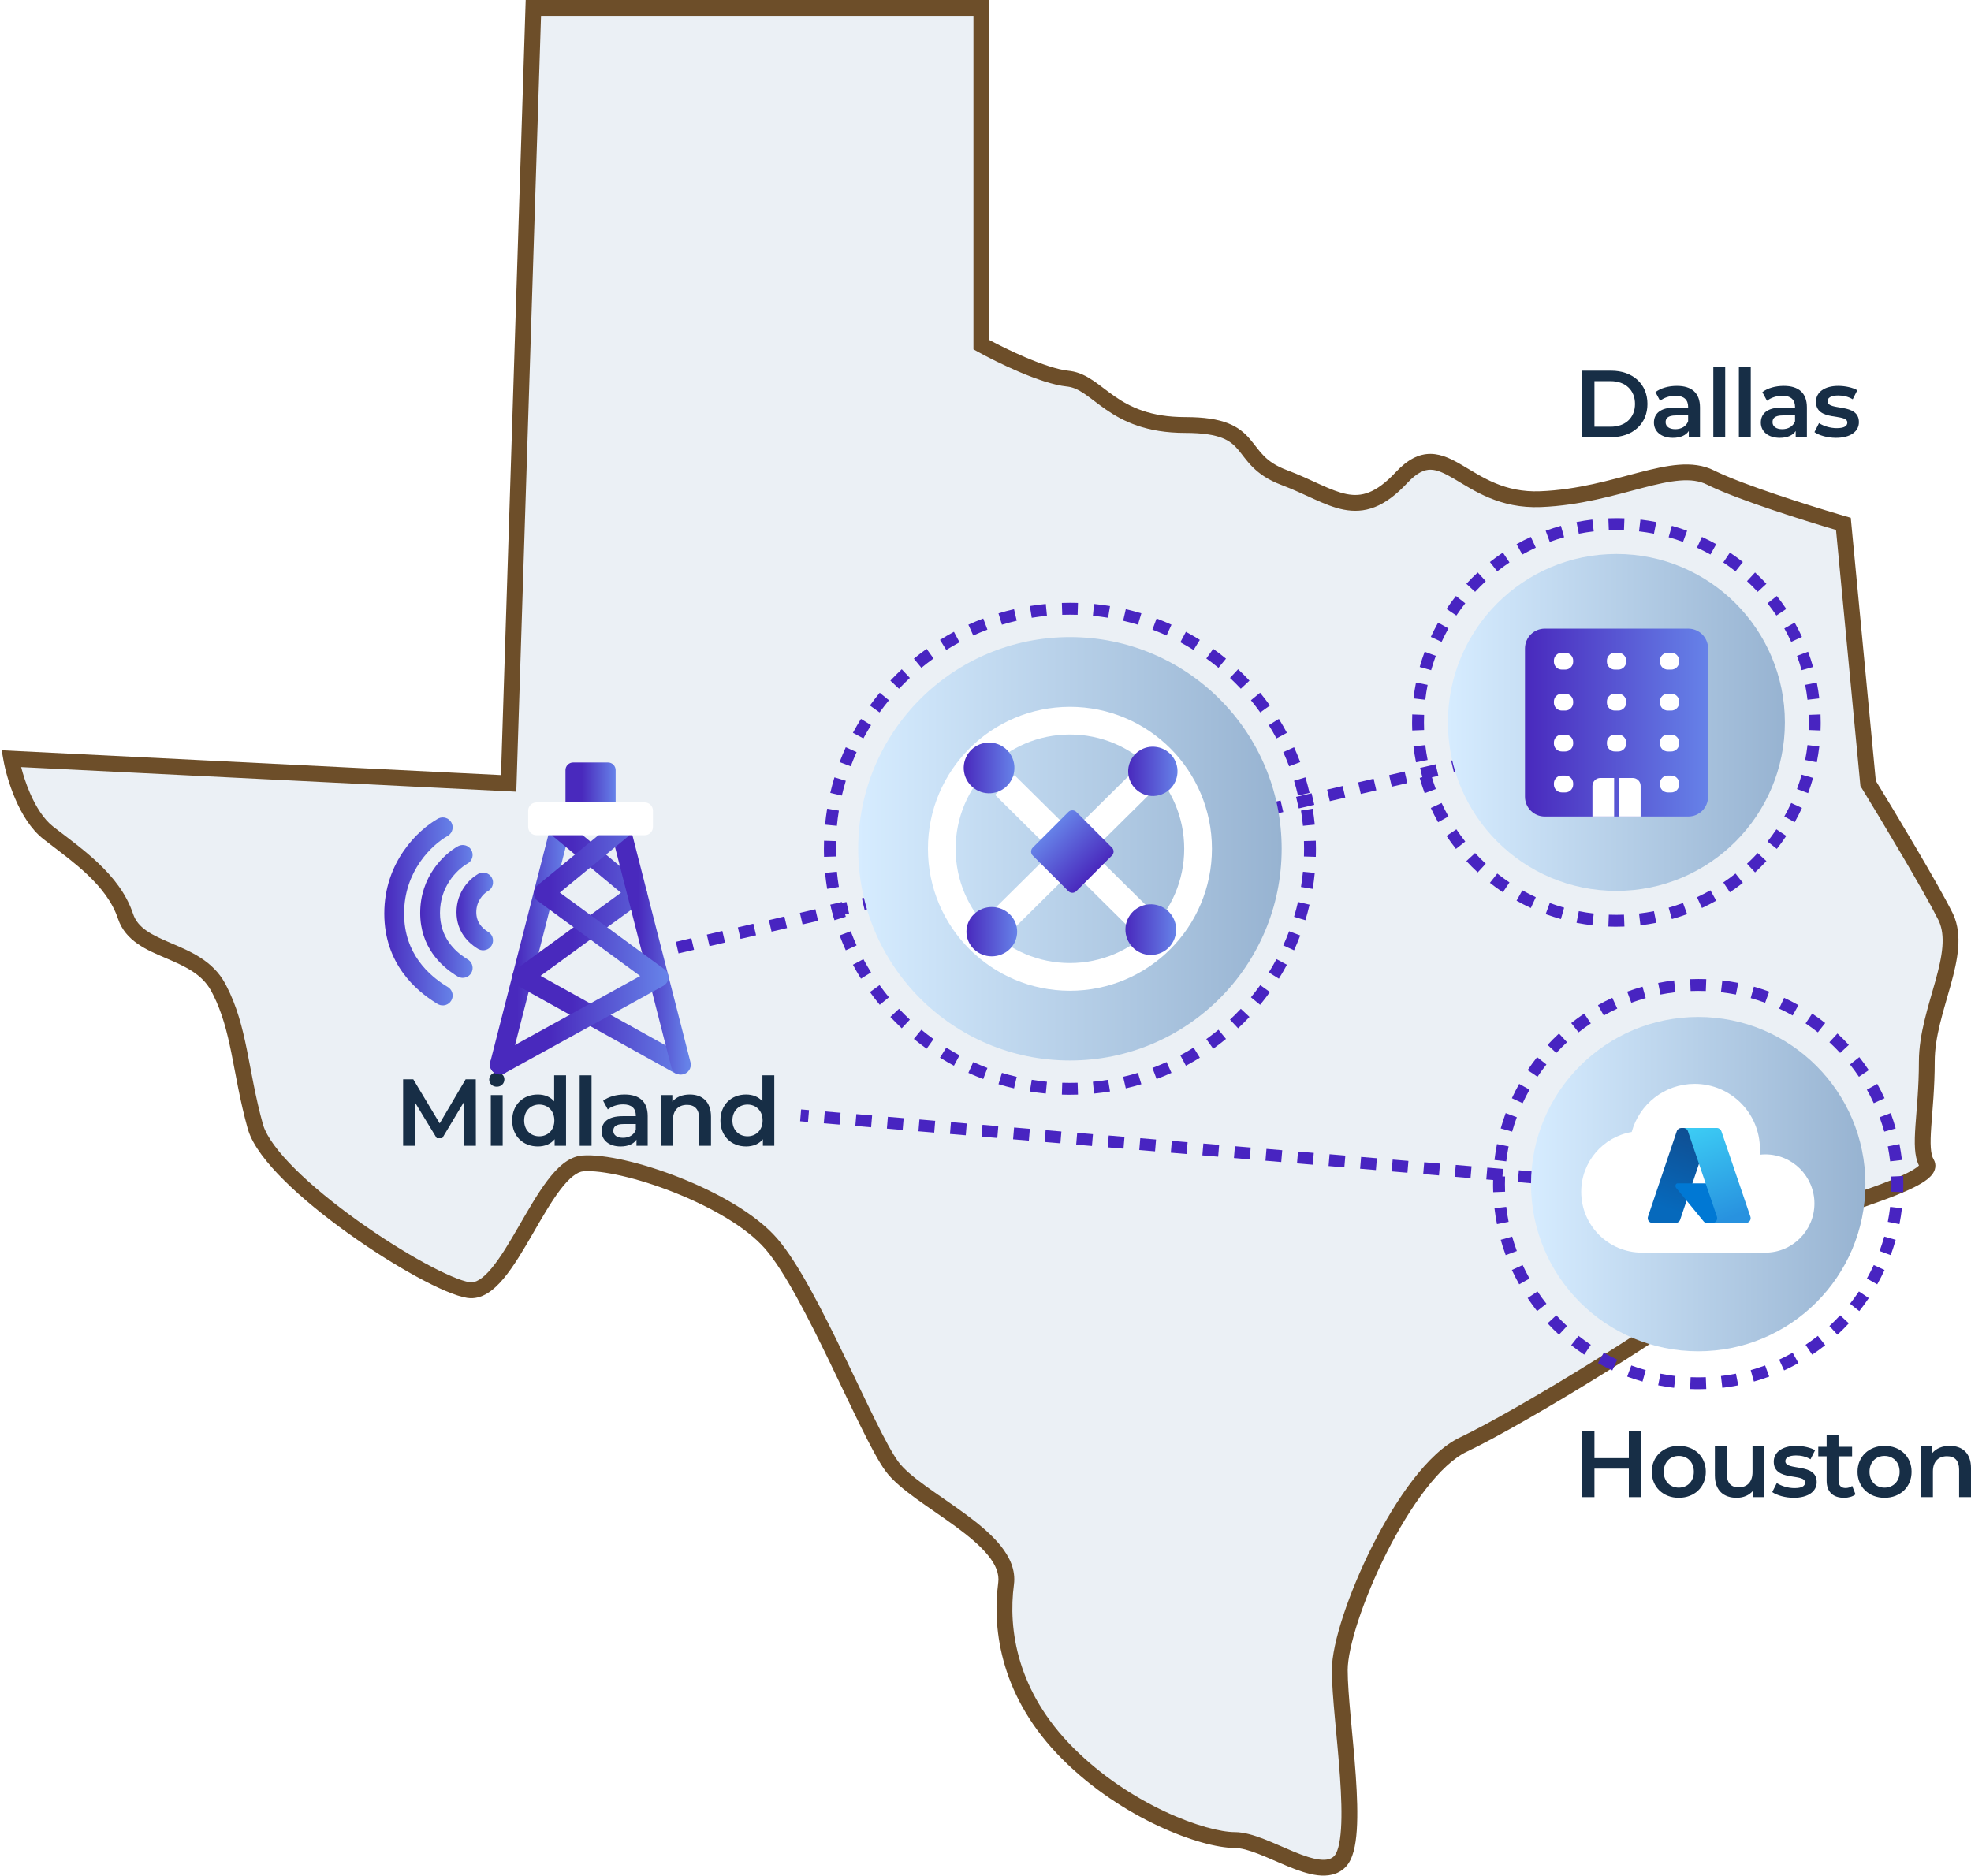 <svg width="498" height="474" viewBox="0 0 498 474" fill="none" xmlns="http://www.w3.org/2000/svg">
<path d="M128.517 197.977L134.762 2H247.957V87.105C252.641 89.708 263.57 95.069 269.815 95.694C277.622 96.475 280.744 107.406 299.48 107.406C318.216 107.406 311.97 115.994 324.461 120.679C336.951 125.364 343.197 132.391 354.126 120.679C365.055 108.967 369.739 126.925 389.255 126.145C408.771 125.364 422.823 115.994 432.191 120.679C439.685 124.427 457.692 130.048 465.759 132.391L472.004 197.977C476.948 206.045 487.773 224.055 491.521 231.55C496.204 240.92 486.837 254.974 486.837 268.247C486.837 281.52 484.495 290.109 486.837 294.013C489.179 297.917 466.54 304.163 453.269 308.848C439.997 313.532 439.217 318.998 432.191 326.025C425.165 333.052 384.571 358.037 369.739 365.064C354.906 372.091 338.513 409.569 338.513 422.061C338.513 434.554 343.977 465.004 338.513 470.47C333.048 475.935 319.777 465.004 311.97 465.004C304.164 465.004 284.648 457.977 269.815 443.142C254.983 428.308 252.641 411.911 254.202 400.199C255.763 388.488 231.563 379.118 225.318 370.53C219.073 361.941 205.021 326.025 194.873 314.313C184.724 302.602 157.401 293.232 147.253 294.013C137.104 294.794 128.517 327.587 118.369 326.025C108.22 324.463 68.407 298.698 64.504 284.643C60.6 270.589 60.6 259.658 55.136 249.508C49.671 239.358 34.839 240.92 31.716 231.55C28.594 222.181 19.226 215.935 12.2 210.469C6.579 206.097 3.613 196.155 2.832 191.73L128.517 197.977Z" fill="#EBF0F5"/>
<path d="M484.836 268.247C484.836 261.259 487.303 254.055 489.007 247.901C489.88 244.748 490.566 241.854 490.77 239.216C490.959 236.758 490.72 234.637 489.902 232.807L489.73 232.444C486.03 225.043 475.257 207.114 470.298 199.022L470.056 198.627L470.013 198.166L463.895 133.929C455.628 131.49 439.685 126.461 432.046 122.833L431.296 122.468C429.39 121.515 427.155 121.226 424.431 121.441C421.685 121.657 418.592 122.371 415.031 123.298C407.996 125.129 399.359 127.742 389.334 128.143C378.887 128.561 372.323 123.9 367.455 121.036C364.94 119.557 363.144 118.72 361.459 118.702C359.941 118.686 358.099 119.352 355.587 122.044C352.733 125.103 350.056 127.078 347.37 128.139C344.643 129.216 342.051 129.29 339.494 128.79C336.999 128.302 334.518 127.26 332.005 126.125C329.438 124.966 326.8 123.693 323.758 122.552C316.901 119.98 314.936 116.088 312.793 113.587C311.771 112.395 310.66 111.411 308.801 110.684C306.878 109.931 304.032 109.405 299.479 109.405C289.637 109.405 283.783 106.507 279.412 103.488C278.345 102.751 277.37 102.01 276.481 101.335C275.579 100.649 274.777 100.042 273.99 99.512C272.527 98.525 271.262 97.912 269.891 97.718L269.615 97.684C266.165 97.339 261.629 95.731 257.517 93.982C253.346 92.207 249.379 90.184 246.984 88.854L245.956 88.282V4H136.699L130.45 200.075L5.347 193.858C5.83 195.747 6.553 198.041 7.537 200.329C9.03 203.8 11.012 207.012 13.427 208.891L14.747 209.907C17.904 212.321 21.554 215.027 24.795 218.093C28.523 221.62 31.904 225.793 33.612 230.918C34.841 234.604 38.348 236.261 43.335 238.399C47.997 240.397 53.78 242.773 56.895 248.56L57.161 249.062C59.859 254.245 61.22 259.586 62.364 265.213C63.557 271.077 64.503 277.172 66.43 284.109L66.513 284.39C67.436 287.326 70.272 291.146 74.549 295.401C78.889 299.717 84.459 304.236 90.259 308.394C96.054 312.548 102.036 316.31 107.179 319.122C112.416 321.986 116.524 323.718 118.672 324.048C120.047 324.26 121.833 323.349 124.199 320.511C126.46 317.8 128.717 313.98 131.078 309.897C133.393 305.893 135.806 301.639 138.289 298.357C139.536 296.709 140.861 295.223 142.273 294.108C143.684 292.993 145.298 292.157 147.099 292.019C149.936 291.8 153.778 292.292 157.994 293.259C162.25 294.235 167.03 295.732 171.798 297.619C181.253 301.363 190.988 306.777 196.383 313.003C199.064 316.097 201.929 320.692 204.783 325.863C207.653 331.061 210.575 336.958 213.359 342.723C216.155 348.512 218.795 354.133 221.145 358.883C223.512 363.667 225.49 367.367 226.935 369.354C228.29 371.218 230.734 373.252 233.86 375.524C235.399 376.642 237.049 377.78 238.751 378.959C240.445 380.132 242.187 381.343 243.871 382.582C247.218 385.043 250.465 387.705 252.781 390.574C255.099 393.446 256.676 396.768 256.184 400.464C254.691 411.657 256.903 427.401 271.229 441.729C278.454 448.955 286.839 454.295 294.375 457.825C301.973 461.385 308.493 463.004 311.97 463.004C314.317 463.004 316.906 463.811 319.363 464.762C321.777 465.696 324.551 466.978 326.881 467.938C329.353 468.956 331.552 469.714 333.396 469.936C335.207 470.153 336.335 469.818 337.098 469.056C337.421 468.732 337.815 468.05 338.15 466.811C338.476 465.606 338.698 464.062 338.821 462.223C339.068 458.545 338.905 453.947 338.565 449.039C338.226 444.139 337.717 439.029 337.288 434.308C336.863 429.626 336.512 425.29 336.512 422.062C336.512 418.609 337.621 413.677 339.405 408.249C341.207 402.768 343.759 396.6 346.776 390.613C349.792 384.63 353.297 378.78 357.018 373.956C360.706 369.174 364.746 365.216 368.882 363.257C376.188 359.796 389.962 351.845 402.836 343.846C409.26 339.854 415.43 335.87 420.424 332.451C425.473 328.995 429.171 326.215 430.775 324.61C437.306 318.079 438.762 311.847 452.602 306.962C459.417 304.556 468.15 301.911 475.204 299.265C478.705 297.952 481.581 296.712 483.411 295.607C484.148 295.162 484.601 294.803 484.853 294.551C484.227 293.293 483.958 291.846 483.853 290.347C483.732 288.638 483.815 286.666 483.962 284.508C484.26 280.129 484.836 274.793 484.836 268.247ZM488.836 268.247C488.836 274.974 488.24 280.569 487.953 284.779C487.807 286.916 487.743 288.653 487.843 290.067C487.943 291.492 488.199 292.398 488.551 292.984C488.93 293.617 489.081 294.34 488.967 295.077C488.86 295.769 488.541 296.343 488.202 296.789C487.547 297.65 486.539 298.391 485.479 299.031C483.308 300.342 480.133 301.688 476.608 303.01C469.611 305.634 460.389 308.455 453.934 310.734C441.231 315.217 441.125 319.917 433.604 327.439C431.696 329.348 427.686 332.327 422.684 335.751C417.627 339.213 411.404 343.232 404.947 347.243C392.06 355.251 378.12 363.305 370.594 366.871C367.313 368.426 363.741 371.788 360.185 376.4C356.66 380.969 353.285 386.587 350.349 392.413C347.414 398.236 344.94 404.22 343.205 409.498C341.452 414.83 340.512 419.268 340.512 422.062C340.512 425.079 340.843 429.234 341.271 433.945C341.696 438.618 342.212 443.806 342.556 448.763C342.899 453.712 343.078 458.531 342.812 462.49C342.68 464.469 342.432 466.3 342.011 467.856C341.599 469.376 340.968 470.841 339.926 471.884C337.956 473.854 335.376 474.202 332.919 473.907C330.494 473.616 327.862 472.667 325.357 471.636C322.711 470.546 320.361 469.437 317.92 468.492C315.523 467.565 313.525 467.004 311.97 467.004C307.64 467.004 300.497 465.11 292.678 461.447C284.796 457.755 276.007 452.165 268.4 444.557C253.061 429.215 250.588 412.165 252.219 399.935C252.507 397.775 251.645 395.534 249.669 393.086C247.691 390.636 244.791 388.223 241.502 385.805C239.869 384.604 238.17 383.423 236.474 382.248C234.785 381.079 233.093 379.911 231.509 378.76C228.39 376.493 225.466 374.136 223.699 371.706C222.021 369.399 219.901 365.388 217.56 360.656C215.201 355.89 212.523 350.189 209.757 344.462C206.979 338.711 204.096 332.895 201.281 327.797C198.452 322.672 195.753 318.385 193.36 315.623C188.607 310.138 179.605 305.012 170.325 301.338C165.725 299.517 161.138 298.084 157.1 297.157C153.021 296.222 149.642 295.835 147.405 296.007C146.668 296.064 145.794 296.424 144.753 297.246C143.713 298.067 142.623 299.259 141.479 300.771C139.181 303.808 136.91 307.802 134.541 311.899C132.219 315.915 129.792 320.05 127.271 323.072C124.856 325.969 121.762 328.571 118.063 328.002C115.137 327.552 110.462 325.476 105.259 322.631C99.96 319.734 93.842 315.884 87.928 311.645C82.018 307.409 76.268 302.752 71.728 298.236C67.403 293.935 63.926 289.52 62.688 285.561L62.575 285.179C60.599 278.062 59.594 271.664 58.444 266.011C57.356 260.66 56.128 255.899 53.845 251.361L53.374 250.456C51.025 246.094 46.66 244.175 41.759 242.074C37.183 240.113 31.711 237.866 29.817 232.183C28.403 227.938 25.539 224.303 22.046 220.998C18.968 218.087 15.553 215.562 12.336 213.1L10.971 212.048C7.765 209.554 5.453 205.608 3.862 201.909C2.254 198.17 1.276 194.429 0.861 192.078L0.426 189.609L126.582 195.877L132.824 0H249.956V85.917C252.276 87.162 255.611 88.823 259.083 90.301C263.167 92.039 267.219 93.425 270.014 93.704L270.463 93.759C272.685 94.076 274.533 95.055 276.226 96.195C277.122 96.8 278.016 97.479 278.9 98.15C279.798 98.832 280.703 99.519 281.685 100.197C285.51 102.839 290.586 105.405 299.479 105.405C304.294 105.405 307.693 105.954 310.259 106.958C312.888 107.987 314.51 109.444 315.83 110.984C318.371 113.949 319.529 116.694 325.162 118.807C328.365 120.008 331.192 121.37 333.65 122.48C336.163 123.614 338.268 124.475 340.262 124.865C342.193 125.243 343.994 125.171 345.901 124.418C347.85 123.649 350.052 122.111 352.662 119.315C355.615 116.151 358.457 114.67 361.501 114.702C364.378 114.733 367.022 116.141 369.483 117.589C374.568 120.581 380.104 124.509 389.174 124.147C398.665 123.767 406.812 121.304 414.023 119.427C417.586 118.5 420.983 117.7 424.116 117.453C427.272 117.204 430.307 117.502 433.085 118.891L433.799 119.238C440.993 122.651 456.308 127.512 464.687 129.992L466.315 130.47L467.62 130.849L473.95 197.327C478.985 205.554 489.576 223.189 493.309 230.656L493.556 231.179C494.73 233.809 494.98 236.653 494.758 239.525C494.522 242.571 493.745 245.778 492.861 248.968C491.052 255.502 488.836 261.962 488.836 268.247Z" fill="#6D4E29"/>
<path d="M192.637 271.753H195.637V289.561H192.757V287.905C191.749 289.129 190.261 289.729 188.509 289.729C184.789 289.729 182.029 287.137 182.029 283.153C182.029 279.169 184.789 276.601 188.509 276.601C190.165 276.601 191.629 277.153 192.637 278.329V271.753ZM188.869 287.161C191.029 287.161 192.685 285.601 192.685 283.153C192.685 280.705 191.029 279.145 188.869 279.145C186.709 279.145 185.053 280.705 185.053 283.153C185.053 285.601 186.709 287.161 188.869 287.161Z" fill="#172E46"/>
<path d="M174.292 276.601C177.364 276.601 179.644 278.353 179.644 282.217V289.561H176.644V282.601C176.644 280.321 175.516 279.217 173.596 279.217C171.46 279.217 170.02 280.513 170.02 283.081V289.561H167.02V276.745H169.876V278.401C170.86 277.225 172.42 276.601 174.292 276.601Z" fill="#172E46"/>
<path d="M157.818 276.601C161.514 276.601 163.65 278.353 163.65 282.049V289.561H160.818V288.001C160.098 289.105 158.706 289.729 156.786 289.729C153.858 289.729 152.01 288.121 152.01 285.889C152.01 283.753 153.45 282.073 157.338 282.073H160.65V281.881C160.65 280.129 159.594 279.097 157.458 279.097C156.018 279.097 154.53 279.577 153.57 280.369L152.394 278.185C153.762 277.129 155.754 276.601 157.818 276.601ZM157.41 287.545C158.874 287.545 160.146 286.873 160.65 285.553V284.065H157.554C155.514 284.065 154.962 284.833 154.962 285.769C154.962 286.849 155.874 287.545 157.41 287.545Z" fill="#172E46"/>
<path d="M146.463 289.561V271.753H149.463V289.561H146.463Z" fill="#172E46"/>
<path d="M140.018 271.753H143.018V289.561H140.138V287.905C139.13 289.129 137.642 289.729 135.89 289.729C132.17 289.729 129.41 287.137 129.41 283.153C129.41 279.169 132.17 276.601 135.89 276.601C137.546 276.601 139.01 277.153 140.018 278.329V271.753ZM136.25 287.161C138.41 287.161 140.066 285.601 140.066 283.153C140.066 280.705 138.41 279.145 136.25 279.145C134.09 279.145 132.434 280.705 132.434 283.153C132.434 285.601 134.09 287.161 136.25 287.161Z" fill="#172E46"/>
<path d="M125.522 274.633C124.418 274.633 123.602 273.841 123.602 272.833C123.602 271.825 124.418 271.033 125.522 271.033C126.626 271.033 127.442 271.777 127.442 272.761C127.442 273.817 126.65 274.633 125.522 274.633ZM124.01 289.561V276.745H127.01V289.561H124.01Z" fill="#172E46"/>
<path d="M120.239 289.561H117.287L117.263 278.425L111.743 287.641H110.351L104.831 278.569V289.561H101.855V272.761H104.423L111.095 283.897L117.647 272.761H120.215L120.239 289.561Z" fill="#172E46"/>
<path d="M463.869 110.647C461.733 110.647 459.597 110.023 458.445 109.207L459.597 106.927C460.725 107.671 462.453 108.199 464.061 108.199C465.957 108.199 466.749 107.671 466.749 106.783C466.749 104.335 458.829 106.639 458.829 101.527C458.829 99.103 461.013 97.519 464.469 97.519C466.173 97.519 468.117 97.927 469.269 98.623L468.117 100.903C466.893 100.183 465.669 99.943 464.445 99.943C462.621 99.943 461.757 100.543 461.757 101.383C461.757 103.975 469.677 101.671 469.677 106.687C469.677 109.087 467.469 110.647 463.869 110.647Z" fill="#172E46"/>
<path d="M450.708 97.519C454.404 97.519 456.54 99.271 456.54 102.967V110.479H453.708V108.919C452.988 110.023 451.596 110.647 449.676 110.647C446.748 110.647 444.9 109.039 444.9 106.807C444.9 104.671 446.34 102.991 450.228 102.991H453.54V102.799C453.54 101.047 452.484 100.015 450.348 100.015C448.908 100.015 447.42 100.495 446.46 101.287L445.284 99.103C446.652 98.047 448.644 97.519 450.708 97.519ZM450.3 108.463C451.764 108.463 453.036 107.791 453.54 106.471V104.983H450.444C448.404 104.983 447.852 105.751 447.852 106.687C447.852 107.767 448.764 108.463 450.3 108.463Z" fill="#172E46"/>
<path d="M439.354 110.479V92.671H442.354V110.479H439.354Z" fill="#172E46"/>
<path d="M432.896 110.479V92.671H435.896V110.479H432.896Z" fill="#172E46"/>
<path d="M423.695 97.519C427.391 97.519 429.527 99.271 429.527 102.967V110.479H426.695V108.919C425.975 110.023 424.583 110.647 422.663 110.647C419.735 110.647 417.887 109.039 417.887 106.807C417.887 104.671 419.327 102.991 423.215 102.991H426.527V102.799C426.527 101.047 425.471 100.015 423.335 100.015C421.895 100.015 420.407 100.495 419.447 101.287L418.271 99.103C419.639 98.047 421.631 97.519 423.695 97.519ZM423.287 108.463C424.751 108.463 426.023 107.791 426.527 106.471V104.983H423.431C421.391 104.983 420.839 105.751 420.839 106.687C420.839 107.767 421.751 108.463 423.287 108.463Z" fill="#172E46"/>
<path d="M399.738 110.479V93.679H407.082C412.53 93.679 416.25 97.039 416.25 102.079C416.25 107.119 412.53 110.479 407.082 110.479H399.738ZM402.858 107.839H406.938C410.682 107.839 413.106 105.559 413.106 102.079C413.106 98.599 410.682 96.319 406.938 96.319H402.858V107.839Z" fill="#172E46"/>
<path d="M492.647 365.391C495.719 365.391 497.999 367.143 497.999 371.007V378.351H494.999V371.391C494.999 369.111 493.871 368.007 491.951 368.007C489.815 368.007 488.375 369.303 488.375 371.871V378.351H485.375V365.535H488.231V367.191C489.215 366.015 490.775 365.391 492.647 365.391Z" fill="#172E46"/>
<path d="M476.146 378.519C472.21 378.519 469.33 375.783 469.33 371.943C469.33 368.103 472.21 365.391 476.146 365.391C480.13 365.391 482.986 368.103 482.986 371.943C482.986 375.783 480.13 378.519 476.146 378.519ZM476.146 375.951C478.33 375.951 479.962 374.391 479.962 371.943C479.962 369.495 478.33 367.935 476.146 367.935C473.986 367.935 472.354 369.495 472.354 371.943C472.354 374.391 473.986 375.951 476.146 375.951Z" fill="#172E46"/>
<path d="M467.98 375.518L468.82 377.654C468.1 378.23 467.02 378.518 465.94 378.518C463.132 378.518 461.524 377.03 461.524 374.198V368.03H459.412V365.63H461.524V362.702H464.524V365.63H467.956V368.03H464.524V374.126C464.524 375.374 465.148 376.046 466.3 376.046C466.924 376.046 467.524 375.878 467.98 375.518Z" fill="#172E46"/>
<path d="M453.205 378.519C451.069 378.519 448.933 377.895 447.781 377.079L448.933 374.799C450.061 375.543 451.789 376.071 453.397 376.071C455.293 376.071 456.085 375.543 456.085 374.655C456.085 372.207 448.165 374.511 448.165 369.399C448.165 366.975 450.349 365.391 453.805 365.391C455.509 365.391 457.453 365.799 458.605 366.495L457.453 368.775C456.229 368.055 455.005 367.815 453.781 367.815C451.957 367.815 451.093 368.415 451.093 369.255C451.093 371.847 459.013 369.543 459.013 374.559C459.013 376.959 456.805 378.519 453.205 378.519Z" fill="#172E46"/>
<path d="M442.797 365.534H445.797V378.35H442.941V376.718C441.981 377.894 440.469 378.518 438.813 378.518C435.525 378.518 433.293 376.718 433.293 372.854V365.534H436.293V372.446C436.293 374.774 437.397 375.878 439.293 375.878C441.381 375.878 442.797 374.582 442.797 372.014V365.534Z" fill="#172E46"/>
<path d="M424.16 378.519C420.224 378.519 417.344 375.783 417.344 371.943C417.344 368.103 420.224 365.391 424.16 365.391C428.144 365.391 431 368.103 431 371.943C431 375.783 428.144 378.519 424.16 378.519ZM424.16 375.951C426.344 375.951 427.976 374.391 427.976 371.943C427.976 369.495 426.344 367.935 424.16 367.935C422 367.935 420.368 369.495 420.368 371.943C420.368 374.391 422 375.951 424.16 375.951Z" fill="#172E46"/>
<path d="M411.546 361.551H414.666V378.351H411.546V371.151H402.858V378.351H399.738V361.551H402.858V368.487H411.546V361.551Z" fill="#172E46"/>
<path d="M425.608 299.297L425.355 302.287L423.362 302.118L423.616 299.129L425.608 299.297ZM419.631 298.791L419.377 301.78L415.392 301.442L415.645 298.453L419.631 298.791ZM411.659 298.115L411.405 301.104L407.42 300.766L407.674 297.777L411.659 298.115ZM403.688 297.439L403.435 300.428L399.449 300.09L399.702 297.101L403.688 297.439ZM395.717 296.763L395.464 299.753L391.478 299.414L391.731 296.424L395.717 296.763ZM387.746 296.087L387.492 299.076L383.507 298.738L383.76 295.749L387.746 296.087ZM379.774 295.411L379.521 298.4L375.535 298.062L375.789 295.073L379.774 295.411ZM371.804 294.735L371.55 297.724L367.564 297.386L367.818 294.397L371.804 294.735ZM363.832 294.059L363.579 297.048L359.594 296.711L359.847 293.721L363.832 294.059ZM355.861 293.382L355.607 296.372L351.622 296.034L351.876 293.045L355.861 293.382ZM347.89 292.707L347.637 295.696L343.651 295.358L343.904 292.369L347.89 292.707ZM339.919 292.031L339.665 295.02L335.68 294.682L335.934 291.693L339.919 292.031ZM331.948 291.355L331.694 294.344L327.709 294.006L327.962 291.017L331.948 291.355ZM323.977 290.679L323.723 293.669L319.737 293.33L319.991 290.34L323.977 290.679ZM316.006 290.003L315.752 292.992L311.767 292.654L312.02 289.665L316.006 290.003ZM308.034 289.327L307.781 292.316L303.795 291.978L304.049 288.989L308.034 289.327ZM300.063 288.651L299.81 291.64L295.824 291.302L296.077 288.313L300.063 288.651ZM292.092 287.975L291.839 290.964L287.853 290.627L288.106 287.637L292.092 287.975ZM284.121 287.298L283.867 290.288L279.882 289.95L280.136 286.961L284.121 287.298ZM276.149 286.623L275.896 289.612L271.91 289.274L272.164 286.285L276.149 286.623ZM268.179 285.947L267.925 288.936L263.939 288.598L264.193 285.609L268.179 285.947ZM260.207 285.271L259.954 288.26L255.969 287.922L256.222 284.933L260.207 285.271ZM252.236 284.595L251.982 287.585L247.997 287.246L248.251 284.256L252.236 284.595ZM244.265 283.919L244.012 286.908L240.026 286.57L240.279 283.581L244.265 283.919ZM236.294 283.243L236.04 286.232L232.055 285.894L232.309 282.905L236.294 283.243ZM228.323 282.567L228.069 285.556L224.084 285.218L224.337 282.229L228.323 282.567ZM220.352 281.891L220.098 284.88L216.112 284.543L216.366 281.553L220.352 281.891ZM212.381 281.214L212.127 284.204L208.142 283.866L208.395 280.877L212.381 281.214ZM204.409 280.539L204.156 283.528L202.163 283.359L202.417 280.37L204.409 280.539ZM167.523 241.857L165.564 242.314L164.881 239.393L166.84 238.935L167.523 241.857ZM175.358 240.025L171.44 240.941L170.758 238.019L174.676 237.103L175.358 240.025ZM183.194 238.193L179.276 239.109L178.594 236.188L182.512 235.272L183.194 238.193ZM191.03 236.361L187.112 237.277L186.43 234.356L190.348 233.44L191.03 236.361ZM198.866 234.53L194.948 235.446L194.266 232.524L198.184 231.608L198.866 234.53ZM206.702 232.698L202.784 233.614L202.101 230.692L206.019 229.777L206.702 232.698ZM214.537 230.866L210.62 231.782L209.937 228.861L213.854 227.945L214.537 230.866ZM222.373 229.035L218.455 229.95L217.772 227.029L221.69 226.113L222.373 229.035ZM230.209 227.203L226.291 228.119L225.608 225.197L229.526 224.282L230.209 227.203ZM238.045 225.371L234.127 226.287L233.444 223.366L237.362 222.45L238.045 225.371ZM245.881 223.539L241.963 224.455L241.279 221.534L245.197 220.618L245.881 223.539ZM253.716 221.708L249.799 222.624L249.115 219.702L253.033 218.786L253.716 221.708ZM261.552 219.876L257.634 220.792L256.951 217.871L260.869 216.955L261.552 219.876ZM269.388 218.044L265.47 218.96L264.787 216.039L268.705 215.123L269.388 218.044ZM277.224 216.213L273.306 217.129L272.623 214.207L276.541 213.291L277.224 216.213ZM285.06 214.38L281.142 215.297L280.458 212.375L284.376 211.46L285.06 214.38ZM292.895 212.548L288.978 213.464L288.294 210.544L292.212 209.628L292.895 212.548ZM300.73 210.717L296.812 211.632L296.13 208.712L300.048 207.796L300.73 210.717ZM308.566 208.885L304.648 209.801L303.966 206.88L307.884 205.964L308.566 208.885ZM316.402 207.053L312.484 207.969L311.802 205.048L315.72 204.132L316.402 207.053ZM324.238 205.221L320.32 206.137L319.637 203.216L323.555 202.3L324.238 205.221ZM332.073 203.39L328.156 204.306L327.473 201.384L331.391 200.468L332.073 203.39ZM339.909 201.558L335.991 202.474L335.309 199.553L339.227 198.637L339.909 201.558ZM347.745 199.726L343.827 200.642L343.145 197.721L347.062 196.805L347.745 199.726ZM355.581 197.895L351.663 198.811L350.98 195.889L354.898 194.973L355.581 197.895ZM363.417 196.063L359.499 196.979L358.815 194.057L362.733 193.142L363.417 196.063ZM371.252 194.231L367.335 195.147L366.651 192.226L370.569 191.31L371.252 194.231ZM379.088 192.4L375.17 193.315L374.487 190.394L378.405 189.478L379.088 192.4ZM386.924 190.568L383.006 191.484L382.323 188.562L386.241 187.647L386.924 190.568ZM394.76 188.736L390.842 189.652L390.159 186.731L394.077 185.815L394.76 188.736ZM402.596 186.904L398.678 187.82L397.995 184.899L401.912 183.983L402.596 186.904ZM408.473 185.531L406.514 185.989L405.83 183.067L407.789 182.609L408.473 185.531Z" fill="#4824C1"/>
<path d="M270.332 268C299.879 268 323.832 244.047 323.832 214.5C323.832 184.953 299.879 161 270.332 161C240.785 161 216.832 184.953 216.832 214.5C216.832 244.047 240.785 268 270.332 268Z" fill="url(#paint0_linear_723_140960)"/>
<path d="M290.281 229.5L285.356 234.474L251.422 200.885L256.346 195.911L290.281 229.5Z" fill="white"/>
<path d="M299.209 214.5C299.209 198.552 286.28 185.623 270.332 185.623C254.384 185.623 241.455 198.552 241.455 214.5C241.455 230.448 254.384 243.377 270.332 243.377C286.28 243.377 299.209 230.448 299.209 214.5ZM306.209 214.5C306.209 234.314 290.146 250.377 270.332 250.377C250.518 250.377 234.455 234.314 234.455 214.5C234.455 194.686 250.518 178.623 270.332 178.623C290.146 178.623 306.209 194.686 306.209 214.5Z" fill="white"/>
<path d="M290.281 200.885L256.346 234.474L251.422 229.5L285.356 195.911L290.281 200.885Z" fill="white"/>
<path d="M260.932 216.204L269.942 225.214C270.494 225.766 271.389 225.766 271.941 225.214L280.951 216.204C281.503 215.652 281.503 214.757 280.951 214.205L271.941 205.195C271.389 204.643 270.494 204.643 269.942 205.195L260.932 214.205C260.38 214.757 260.38 215.652 260.932 216.204Z" fill="url(#paint1_linear_723_140960)"/>
<path d="M246.062 239.859C243.561 237.427 243.561 233.478 246.07 231.038C248.57 228.605 252.62 228.613 255.121 231.045C257.621 233.478 257.629 237.419 255.128 239.852C252.62 242.292 248.562 242.292 246.062 239.859Z" fill="url(#paint2_linear_723_140960)"/>
<path d="M290.849 201.147C287.411 200.897 284.836 197.93 285.063 194.501C285.313 191.065 288.289 188.476 291.713 188.718C295.151 188.968 297.741 191.92 297.499 195.364C297.386 196.923 296.719 198.316 295.697 199.338C294.462 200.572 292.72 201.276 290.849 201.155V201.147Z" fill="url(#paint3_linear_723_140960)"/>
<path d="M250.352 200.461C246.831 200.701 243.767 198.039 243.512 194.511C243.264 190.991 245.934 187.927 249.454 187.68C252.998 187.432 256.047 190.086 256.295 193.629C256.418 195.548 255.706 197.335 254.438 198.604C253.385 199.656 251.954 200.345 250.352 200.461Z" fill="url(#paint4_linear_723_140960)"/>
<path d="M291.211 241.322C287.691 241.561 284.627 238.9 284.371 235.372C284.124 231.852 286.793 228.788 290.314 228.54C293.858 228.293 296.906 230.946 297.154 234.49C297.278 236.409 296.566 238.196 295.297 239.465C294.245 240.517 292.813 241.206 291.211 241.322Z" fill="url(#paint5_linear_723_140960)"/>
<path d="M429.076 341.488C452.406 341.488 471.32 322.575 471.32 299.244C471.32 275.913 452.406 257 429.076 257C405.745 257 386.832 275.913 386.832 299.244C386.832 322.575 405.745 341.488 429.076 341.488Z" fill="url(#paint6_linear_723_140960)"/>
<path d="M446.036 291.73C445.553 291.73 445.075 291.766 444.604 291.821C444.647 291.356 444.671 290.879 444.671 290.401C444.671 281.293 437.29 273.912 428.181 273.912C420.571 273.912 414.175 279.064 412.272 286.071C405.03 287.309 399.516 293.609 399.516 301.201C399.516 309.681 406.389 316.555 414.869 316.555H446.03C452.885 316.555 458.442 310.998 458.442 304.142C458.442 297.287 452.885 291.73 446.03 291.73H446.036Z" fill="white"/>
<path d="M424.806 285.054H432.326L424.516 308.236C424.352 308.727 423.891 309.054 423.379 309.054H417.523C416.861 309.054 416.326 308.518 416.326 307.856C416.326 307.722 416.348 307.595 416.386 307.469L423.661 285.873C423.825 285.382 424.285 285.054 424.798 285.054H424.806Z" fill="url(#paint7_linear_723_140960)"/>
<path d="M434.649 299.054H423.825C423.549 299.054 423.326 299.345 423.326 299.706C423.326 299.891 423.387 300.059 423.488 300.182L430.448 308.667C430.65 308.913 430.92 309.054 431.196 309.054H437.326L434.662 299.054H434.649Z" fill="#0078D4"/>
<path d="M434.928 285.874C434.763 285.382 434.298 285.054 433.781 285.054H425.326C425.843 285.054 426.308 285.382 426.473 285.874L433.811 307.476C434.021 308.101 433.684 308.786 433.054 308.995C432.927 309.04 432.799 309.054 432.664 309.054H441.119C441.786 309.054 442.326 308.518 442.326 307.856C442.326 307.722 442.304 307.595 442.266 307.468L434.928 285.866V285.874Z" fill="url(#paint8_linear_723_140960)"/>
<path d="M408.403 225.143C431.915 225.143 450.975 206.083 450.975 182.571C450.975 159.06 431.915 140 408.403 140C384.892 140 365.832 159.06 365.832 182.571C365.832 206.083 384.892 225.143 408.403 225.143Z" fill="url(#paint9_linear_723_140960)"/>
<path d="M385.309 163.869C385.309 161.108 387.547 158.869 390.309 158.869H426.568C429.33 158.869 431.568 161.108 431.568 163.869V201.347C431.568 204.108 429.33 206.347 426.568 206.347H390.309C387.547 206.347 385.309 204.108 385.309 201.347V163.869Z" fill="url(#paint10_linear_723_140960)"/>
<path d="M402.354 198.608C402.354 197.503 403.249 196.608 404.354 196.608H407.832V206.347H402.354V198.608Z" fill="white"/>
<path d="M409.049 196.608H412.527C413.632 196.608 414.527 197.503 414.527 198.608V206.347H409.049V196.608Z" fill="white"/>
<path d="M392.613 187.651C392.613 186.547 393.509 185.651 394.613 185.651H395.483C396.587 185.651 397.483 186.547 397.483 187.651V187.912C397.483 189.017 396.587 189.912 395.483 189.912H394.613C393.509 189.912 392.613 189.017 392.613 187.912V187.651Z" fill="white"/>
<path d="M392.613 197.999C392.613 196.895 393.509 195.999 394.613 195.999H395.483C396.587 195.999 397.483 196.895 397.483 197.999V198.26C397.483 199.364 396.587 200.26 395.483 200.26H394.613C393.509 200.26 392.613 199.364 392.613 198.26V197.999Z" fill="white"/>
<path d="M392.613 177.304C392.613 176.199 393.509 175.304 394.613 175.304H395.483C396.587 175.304 397.483 176.199 397.483 177.304V177.565C397.483 178.669 396.587 179.565 395.483 179.565H394.613C393.509 179.565 392.613 178.669 392.613 177.565V177.304Z" fill="white"/>
<path d="M392.613 166.956C392.613 165.852 393.509 164.956 394.613 164.956H395.483C396.587 164.956 397.483 165.852 397.483 166.956V167.217C397.483 168.322 396.587 169.217 395.483 169.217H394.613C393.509 169.217 392.613 168.322 392.613 167.217V166.956Z" fill="white"/>
<path d="M406.006 187.651C406.006 186.547 406.901 185.651 408.006 185.651H408.875C409.98 185.651 410.875 186.547 410.875 187.651V187.912C410.875 189.017 409.98 189.912 408.875 189.912H408.006C406.901 189.912 406.006 189.017 406.006 187.912V187.651Z" fill="white"/>
<path d="M406.006 177.304C406.006 176.199 406.901 175.304 408.006 175.304H408.875C409.98 175.304 410.875 176.199 410.875 177.304V177.565C410.875 178.669 409.98 179.565 408.875 179.565H408.006C406.901 179.565 406.006 178.669 406.006 177.565V177.304Z" fill="white"/>
<path d="M406.006 166.956C406.006 165.852 406.901 164.956 408.006 164.956H408.875C409.98 164.956 410.875 165.852 410.875 166.956V167.217C410.875 168.322 409.98 169.217 408.875 169.217H408.006C406.901 169.217 406.006 168.322 406.006 167.217V166.956Z" fill="white"/>
<path d="M419.395 187.651C419.395 186.547 420.29 185.651 421.395 185.651H422.264C423.369 185.651 424.264 186.547 424.264 187.651V187.912C424.264 189.017 423.369 189.912 422.264 189.912H421.395C420.29 189.912 419.395 189.017 419.395 187.912V187.651Z" fill="white"/>
<path d="M419.395 197.999C419.395 196.895 420.29 195.999 421.395 195.999H422.264C423.369 195.999 424.264 196.895 424.264 197.999V198.26C424.264 199.364 423.369 200.26 422.264 200.26H421.395C420.29 200.26 419.395 199.364 419.395 198.26V197.999Z" fill="white"/>
<path d="M419.395 177.304C419.395 176.199 420.29 175.304 421.395 175.304H422.264C423.369 175.304 424.264 176.199 424.264 177.304V177.565C424.264 178.669 423.369 179.565 422.264 179.565H421.395C420.29 179.565 419.395 178.669 419.395 177.565V177.304Z" fill="white"/>
<path d="M419.395 166.956C419.395 165.852 420.29 164.956 421.395 164.956H422.264C423.369 164.956 424.264 165.852 424.264 166.956V167.217C424.264 168.322 423.369 169.217 422.264 169.217H421.395C420.29 169.217 419.395 168.322 419.395 167.217V166.956Z" fill="white"/>
<path d="M268.391 273.629C269.035 273.65 269.682 273.661 270.332 273.661V276.661L269.528 276.655C269.116 276.649 268.704 276.639 268.294 276.625L268.391 273.629ZM272.369 276.625C271.693 276.647 271.014 276.661 270.332 276.661V273.661C270.982 273.661 271.629 273.65 272.273 273.629L272.369 276.625ZM260.687 272.878C261.953 273.086 263.234 273.253 264.527 273.379L264.381 274.871L264.382 274.872L264.236 276.364C262.878 276.231 261.532 276.056 260.201 275.838L260.687 272.878ZM280.462 275.838C279.13 276.057 277.784 276.231 276.426 276.364L276.386 275.944L276.281 274.872L276.137 273.379C277.43 273.253 278.71 273.086 279.977 272.878L280.462 275.838ZM253.151 271.127C254.381 271.5 255.628 271.833 256.89 272.126L256.549 273.587L256.55 273.588L256.21 275.048C254.884 274.74 253.574 274.389 252.281 273.997L253.151 271.127ZM287.946 272.563L288.381 273.997C287.089 274.389 285.779 274.74 284.452 275.048L283.774 272.126C285.036 271.833 286.282 271.5 287.512 271.127L287.946 272.563ZM245.911 268.401C247.083 268.933 248.275 269.428 249.486 269.884L248.43 272.69C247.156 272.21 245.903 271.691 244.671 271.132L245.911 268.401ZM295.991 271.132C294.76 271.691 293.506 272.21 292.233 272.69L291.177 269.884C292.388 269.428 293.581 268.933 294.753 268.401L295.991 271.132ZM303.159 267.293C302.01 268.009 300.836 268.689 299.638 269.33L298.223 266.687C299.362 266.076 300.48 265.429 301.573 264.747L303.159 267.293ZM239.09 264.747C240.184 265.429 241.302 266.076 242.441 266.687L241.024 269.329C239.827 268.688 238.652 268.009 237.503 267.293L239.09 264.747ZM232.802 260.235C233.798 261.054 234.823 261.841 235.872 262.594L234.123 265.03C233.02 264.238 231.945 263.411 230.897 262.551L232.802 260.235ZM308.813 261.393L309.766 262.551C308.719 263.411 307.643 264.238 306.54 265.03L304.791 262.594C305.84 261.841 306.865 261.054 307.861 260.235L308.813 261.393ZM227.152 254.941C228.035 255.883 228.948 256.796 229.891 257.679L227.84 259.868C226.85 258.94 225.891 257.981 224.964 256.992L227.152 254.941ZM314.604 255.966L315.699 256.992C314.772 257.981 313.813 258.94 312.823 259.868L311.798 258.774L310.772 257.679C311.715 256.796 312.628 255.883 313.511 254.941L314.604 255.966ZM222.238 248.959C222.992 250.009 223.779 251.033 224.598 252.03L223.438 252.982L223.438 252.983L222.28 253.934C221.42 252.887 220.593 251.811 219.802 250.708L222.238 248.959ZM320.861 250.708C320.07 251.811 319.243 252.887 318.383 253.934L317.225 252.983L316.066 252.03C316.885 251.033 317.672 250.009 318.426 248.959L320.861 250.708ZM218.146 242.391C218.756 243.531 219.403 244.648 220.084 245.742L218.81 246.535L218.811 246.536L217.538 247.328C216.822 246.178 216.143 245.004 215.501 243.806L218.146 242.391ZM325.162 243.806C324.521 245.004 323.841 246.178 323.125 247.328L321.853 246.536L320.579 245.742C321.261 244.648 321.908 243.531 322.519 242.391L325.162 243.806ZM214.948 235.345C215.404 236.556 215.899 237.749 216.431 238.921L215.063 239.54L215.064 239.541L213.699 240.16C213.14 238.928 212.62 237.675 212.141 236.402L212.545 236.25L214.948 235.345ZM328.521 236.402C328.042 237.675 327.523 238.928 326.964 240.16L325.599 239.541L324.232 238.921C324.764 237.749 325.26 236.556 325.716 235.345L328.521 236.402ZM212.705 227.943C212.998 229.205 213.332 230.451 213.704 231.68L212.268 232.115L212.269 232.116L210.834 232.549C210.442 231.257 210.091 229.947 209.783 228.62L212.705 227.943ZM330.88 228.62C330.572 229.947 330.221 231.257 329.829 232.549L328.395 232.116L326.959 231.68C327.331 230.451 327.665 229.205 327.958 227.943L330.88 228.62ZM330.703 220.45L332.195 220.594C332.063 221.953 331.888 223.299 331.67 224.63L328.71 224.145C328.918 222.878 329.085 221.598 329.211 220.305L330.703 220.45ZM211.453 220.305C211.579 221.598 211.746 222.878 211.954 224.145L208.993 224.629C208.775 223.298 208.6 221.952 208.468 220.594L211.453 220.305ZM208.172 214.5C208.172 213.818 208.184 213.139 208.206 212.462L209.704 212.51L211.203 212.559C211.182 213.203 211.172 213.851 211.172 214.5C211.172 215.15 211.182 215.797 211.203 216.442L208.206 216.537C208.193 216.127 208.182 215.716 208.177 215.303L208.172 214.5ZM332.486 215.303C332.481 215.716 332.47 216.127 332.457 216.537L329.461 216.442C329.482 215.797 329.492 215.15 329.492 214.5C329.492 213.851 329.482 213.203 329.461 212.558L332.457 212.462C332.479 213.139 332.492 213.818 332.492 214.5L332.486 215.303ZM211.954 204.855C211.746 206.122 211.579 207.403 211.453 208.696L208.468 208.405C208.6 207.047 208.775 205.701 208.993 204.37L211.954 204.855ZM331.67 204.37C331.888 205.701 332.063 207.046 332.195 208.405L330.704 208.55L330.703 208.549L329.211 208.696C329.085 207.403 328.918 206.122 328.71 204.855L331.67 204.37ZM213.704 197.32C213.332 198.549 212.998 199.796 212.705 201.058L209.783 200.378C210.091 199.052 210.442 197.742 210.834 196.45L213.704 197.32ZM329.829 196.45C330.221 197.742 330.572 199.052 330.88 200.378L329.42 200.718L329.419 200.717L327.958 201.058C327.665 199.796 327.331 198.549 326.959 197.32L329.829 196.45ZM216.431 190.079C215.899 191.251 215.404 192.444 214.948 193.655L212.141 192.598C212.62 191.325 213.14 190.071 213.699 188.839L216.431 190.079ZM326.964 188.839C327.523 190.071 328.042 191.325 328.521 192.598L325.716 193.655C325.26 192.443 324.764 191.251 324.232 190.079L326.964 188.839ZM220.084 183.258C219.402 184.352 218.756 185.47 218.146 186.61L215.501 185.193C216.143 183.995 216.822 182.82 217.538 181.671L220.084 183.258ZM323.125 181.671C323.841 182.82 324.52 183.995 325.161 185.193L322.519 186.61C321.908 185.47 321.261 184.352 320.579 183.258L323.125 181.671ZM224.598 176.97C223.779 177.967 222.992 178.991 222.238 180.04L219.801 178.291C220.592 177.189 221.419 176.113 222.279 175.066L224.598 176.97ZM318.383 175.066C319.243 176.113 320.07 177.189 320.861 178.291L318.426 180.04C317.672 178.991 316.885 177.967 316.066 176.97L317.637 175.68L318.383 175.066ZM229.891 171.321C228.948 172.203 228.035 173.117 227.152 174.059L224.964 172.008C225.891 171.019 226.85 170.059 227.84 169.132L229.891 171.321ZM312.823 169.132C313.813 170.059 314.772 171.019 315.699 172.008L313.511 174.059C312.628 173.117 311.715 172.203 310.772 171.321L312.823 169.132ZM235.872 166.407C234.823 167.16 233.799 167.947 232.802 168.766L230.897 166.448C231.945 165.587 233.02 164.761 234.123 163.969L235.872 166.407ZM306.54 163.97C307.643 164.762 308.719 165.588 309.766 166.449L307.861 168.766C306.865 167.947 305.841 167.16 304.791 166.407L306.54 163.97ZM242.441 162.314C241.302 162.924 240.184 163.571 239.09 164.252L237.503 161.706C238.652 160.99 239.827 160.311 241.024 159.669L242.441 162.314ZM299.638 159.669C300.836 160.311 302.01 160.99 303.159 161.706L302.477 162.804L301.573 164.252C300.48 163.571 299.362 162.924 298.223 162.314L299.638 159.669ZM249.486 159.117C248.275 159.573 247.083 160.067 245.911 160.599L244.671 157.868C245.903 157.308 247.156 156.788 248.43 156.309L249.486 159.117ZM292.233 156.309C293.506 156.788 294.759 157.309 295.991 157.868L295.406 159.161L294.753 160.599C293.581 160.067 292.388 159.573 291.177 159.117L292.233 156.309ZM256.89 156.873C255.628 157.167 254.381 157.5 253.151 157.872L252.281 155.002C253.574 154.611 254.884 154.26 256.21 153.952L256.89 156.873ZM284.452 153.952C285.779 154.26 287.089 154.611 288.381 155.002L287.986 156.309L287.512 157.872C286.282 157.5 285.036 157.167 283.774 156.873L284.452 153.952ZM264.527 155.621C263.234 155.747 261.953 155.915 260.687 156.122L260.202 153.161C261.533 152.943 262.878 152.768 264.236 152.636L264.527 155.621ZM276.426 152.636C277.784 152.768 279.13 152.943 280.461 153.161L279.977 156.122C278.71 155.915 277.43 155.747 276.137 155.621L276.306 153.886L276.426 152.636ZM271.135 152.345C271.547 152.35 271.959 152.361 272.369 152.374L272.273 155.371C271.629 155.351 270.982 155.34 270.332 155.34C269.682 155.34 269.034 155.351 268.39 155.371L268.294 152.374C268.971 152.353 269.65 152.34 270.332 152.34L271.135 152.345Z" fill="#4824C1"/>
<path d="M427.154 348.038C427.792 348.063 428.433 348.075 429.076 348.075V351.075L428.406 351.071C427.949 351.066 427.493 351.053 427.038 351.035L427.154 348.038ZM431.112 351.035C430.437 351.061 429.758 351.075 429.076 351.075V348.075C429.72 348.075 430.361 348.063 430.998 348.038L431.112 351.035ZM419.542 347.146C420.788 347.392 422.051 347.592 423.329 347.741L423.153 349.231L423.154 349.232L422.979 350.72C421.623 350.561 420.282 350.35 418.96 350.088L419.542 347.146ZM439.19 350.088C437.868 350.35 436.527 350.561 435.171 350.72L435.033 349.537L434.997 349.232L434.822 347.741C436.1 347.592 437.364 347.392 438.609 347.146L439.19 350.088ZM412.17 345.07C413.363 345.511 414.578 345.906 415.813 346.254L415.406 347.697L415.407 347.698L415.001 349.141C413.689 348.771 412.398 348.352 411.131 347.884L412.17 345.07ZM447.02 347.884C445.752 348.352 444.461 348.771 443.149 349.141L442.797 347.885L442.744 347.698L442.338 346.254C443.573 345.906 444.789 345.511 445.982 345.07L447.02 347.884ZM405.214 341.859C406.326 342.483 407.465 343.064 408.628 343.602L407.998 344.963L407.999 344.964L407.37 346.324C406.135 345.754 404.926 345.136 403.745 344.474L405.214 341.859ZM454.406 344.475C453.226 345.137 452.016 345.754 450.78 346.324L450.152 344.964L449.523 343.602C450.687 343.064 451.826 342.483 452.938 341.859L454.406 344.475ZM459.307 337.596L461.164 339.948C460.1 340.789 459.002 341.589 457.873 342.345L456.205 339.853C457.269 339.14 458.304 338.387 459.307 337.596ZM398.845 337.596C399.848 338.387 400.882 339.14 401.946 339.853L400.277 342.344C399.148 341.588 398.05 340.789 396.986 339.949L398.845 337.596ZM467.135 334.424C466.213 335.421 465.253 336.381 464.256 337.303L462.223 335.103C463.162 334.234 464.066 333.33 464.935 332.391L467.135 334.424ZM393.217 332.391C394.085 333.33 394.991 334.234 395.93 335.103L393.895 337.302C392.898 336.38 391.937 335.421 391.016 334.425L393.217 332.391ZM388.468 326.373C389.18 327.437 389.933 328.472 390.725 329.475L388.37 331.332C387.53 330.268 386.731 329.17 385.975 328.041L388.468 326.373ZM472.177 328.041C471.421 329.171 470.62 330.268 469.78 331.332L468.604 330.404L467.428 329.475C468.219 328.472 468.972 327.437 469.685 326.373L472.177 328.041ZM476.156 320.948C475.586 322.184 474.969 323.394 474.307 324.574L471.69 323.106C472.315 321.994 472.896 320.855 473.434 319.692L476.156 320.948ZM384.718 319.692C385.255 320.855 385.837 321.994 386.461 323.106L383.845 324.573C383.182 323.393 382.566 322.184 381.995 320.948L384.718 319.692ZM382.065 312.506C382.413 313.741 382.809 314.957 383.249 316.151L380.435 317.188C379.967 315.92 379.547 314.629 379.178 313.318L382.065 312.506ZM478.973 313.318C478.603 314.629 478.184 315.92 477.716 317.188L474.902 316.151C475.343 314.957 475.738 313.741 476.086 312.506L478.973 313.318ZM380.578 304.99C380.728 306.269 380.927 307.532 381.174 308.777L378.231 309.359C377.97 308.036 377.758 306.696 377.599 305.339L380.578 304.99ZM479.062 305.165L480.552 305.339C480.393 306.696 480.182 308.036 479.92 309.359L476.978 308.777C477.224 307.532 477.423 306.269 477.573 304.99L479.062 305.165ZM377.244 299.244C377.244 298.562 377.257 297.882 377.283 297.206L378.782 297.264L380.281 297.322C380.257 297.96 380.244 298.601 380.244 299.244C380.244 299.888 380.257 300.529 380.281 301.166L377.283 301.28C377.266 300.826 377.254 300.371 377.248 299.914L377.244 299.244ZM480.903 299.914C480.898 300.371 480.885 300.826 480.867 301.28L477.87 301.166C477.895 300.529 477.907 299.888 477.907 299.244C477.907 298.601 477.895 297.96 477.87 297.322L480.867 297.206C480.893 297.882 480.907 298.562 480.907 299.244L480.903 299.914ZM381.174 289.71C380.927 290.956 380.728 292.219 380.578 293.497L377.599 293.148C377.758 291.791 377.97 290.451 378.231 289.128L381.174 289.71ZM479.92 289.128C480.182 290.451 480.393 291.791 480.552 293.148L477.573 293.497C477.423 292.219 477.224 290.956 476.978 289.71L479.92 289.128ZM383.249 282.338C382.809 283.531 382.413 284.746 382.065 285.982L379.178 285.169C379.547 283.857 379.967 282.566 380.435 281.299L383.249 282.338ZM477.716 281.299C478.184 282.566 478.603 283.857 478.973 285.169L477.53 285.575L477.529 285.574L476.086 285.982C475.738 284.746 475.343 283.531 474.902 282.338L477.716 281.299ZM386.461 275.382C385.837 276.494 385.255 277.633 384.718 278.796L383.355 278.166L381.995 277.538C382.566 276.303 383.182 275.094 383.845 273.913L386.461 275.382ZM474.306 273.913C474.968 275.094 475.586 276.303 476.156 277.538L474.796 278.167L474.795 278.166L473.434 278.796C472.896 277.633 472.314 276.494 471.69 275.382L474.306 273.913ZM390.725 269.013C389.933 270.016 389.18 271.05 388.468 272.114L385.975 270.445C386.731 269.316 387.529 268.218 388.369 267.154L390.725 269.013ZM469.781 267.154C470.621 268.218 471.42 269.316 472.176 270.445L469.685 272.114C468.972 271.05 468.219 270.016 467.428 269.013L469.781 267.154ZM395.93 263.385C394.991 264.253 394.085 265.159 393.217 266.098L391.017 264.063C391.938 263.066 392.898 262.106 393.895 261.185L395.93 263.385ZM464.257 261.184C465.253 262.105 466.212 263.066 467.134 264.063L464.935 266.098C464.066 265.159 463.162 264.253 462.223 263.385L464.257 261.184ZM401.946 258.636C400.882 259.348 399.847 260.101 398.845 260.893L396.986 258.537C398.05 257.697 399.148 256.899 400.277 256.143L401.946 258.636ZM457.873 256.143C459.002 256.899 460.1 257.698 461.164 258.538L459.307 260.893C458.304 260.101 457.269 259.348 456.205 258.636L457.873 256.143ZM408.628 254.886C407.465 255.423 406.326 256.005 405.214 256.629L403.745 254.013C404.926 253.35 406.135 252.734 407.37 252.163L408.628 254.886ZM450.78 252.163C452.016 252.734 453.225 253.35 454.405 254.013L452.938 256.629C451.826 256.005 450.687 255.423 449.523 254.886L450.78 252.163ZM415.813 252.234C414.578 252.581 413.363 252.977 412.17 253.417L411.131 250.603C412.398 250.135 413.689 249.715 415.001 249.346L415.813 252.234ZM443.149 249.346C444.461 249.715 445.752 250.135 447.02 250.603L445.982 253.417C444.789 252.977 443.573 252.581 442.338 252.234L443.149 249.346ZM423.329 250.746C422.051 250.896 420.788 251.096 419.542 251.342L418.96 248.4C420.282 248.138 421.623 247.926 422.979 247.767L423.329 250.746ZM435.171 247.767C436.528 247.926 437.868 248.138 439.19 248.4L438.609 251.342C437.364 251.096 436.1 250.896 434.822 250.746L435.171 247.767ZM429.746 247.416C430.203 247.422 430.658 247.434 431.112 247.451L430.998 250.449C430.361 250.425 429.72 250.412 429.076 250.412C428.433 250.412 427.792 250.425 427.154 250.449L427.038 247.451C427.714 247.425 428.394 247.412 429.076 247.412L429.746 247.416Z" fill="#4824C1"/>
<path d="M406.49 231.155C407.125 231.18 407.763 231.192 408.403 231.192V234.192L407.736 234.187C407.28 234.182 406.826 234.17 406.373 234.152L406.378 234.041L406.49 231.155ZM410.434 234.152C409.76 234.178 409.083 234.192 408.403 234.192V231.192C409.044 231.192 409.683 231.18 410.317 231.155L410.434 234.152ZM398.911 230.266C400.151 230.512 401.409 230.71 402.682 230.859L402.332 233.838C400.981 233.679 399.646 233.468 398.329 233.208L398.911 230.266ZM418.477 233.208C417.16 233.468 415.825 233.68 414.474 233.838L414.422 233.386L414.3 232.349L414.126 230.859C415.398 230.71 416.656 230.512 417.896 230.266L418.477 233.208ZM391.57 228.2C392.759 228.639 393.969 229.032 395.199 229.378L394.386 232.265C393.08 231.897 391.794 231.479 390.532 231.014L391.57 228.2ZM426.274 231.014C425.012 231.479 423.726 231.897 422.42 232.265L422.015 230.822L421.608 229.378C422.838 229.032 424.048 228.639 425.236 228.2L426.274 231.014ZM384.645 225.002C385.752 225.623 386.886 226.202 388.044 226.737L386.787 229.46C385.557 228.892 384.352 228.277 383.177 227.617L384.645 225.002ZM433.63 227.617C432.454 228.277 431.25 228.892 430.02 229.46L429.392 228.099L428.763 226.737C429.921 226.202 431.055 225.623 432.162 225.002L433.63 227.617ZM378.304 220.757C379.302 221.545 380.332 222.295 381.392 223.004L379.724 225.495C378.599 224.742 377.505 223.946 376.444 223.109L378.304 220.757ZM440.361 223.11C439.301 223.947 438.208 224.742 437.083 225.495L436.25 224.251L435.416 223.004C436.475 222.295 437.506 221.545 438.504 220.757L440.361 223.11ZM372.7 215.574C373.565 216.509 374.465 217.411 375.4 218.275L374.381 219.376L374.382 219.377L373.863 219.937L373.365 220.474C372.373 219.557 371.417 218.601 370.499 217.608L372.7 215.574ZM445.208 216.593L445.952 217.28L446.307 217.609C445.389 218.601 444.433 219.557 443.441 220.474L442.943 219.937L442.425 219.377L441.406 218.275C442.341 217.411 443.243 216.509 444.107 215.574L445.208 216.593ZM367.971 209.584C368.68 210.643 369.43 211.673 370.218 212.672L367.863 214.529C367.027 213.469 366.232 212.375 365.479 211.251L367.971 209.584ZM450.082 210.418L451.327 211.251C450.574 212.376 449.779 213.469 448.942 214.529L446.589 212.672C447.377 211.673 448.127 210.643 448.836 209.584L450.082 210.418ZM364.237 202.931C364.772 204.089 365.351 205.223 365.973 206.33L363.356 207.798C362.697 206.622 362.083 205.418 361.515 204.187L364.237 202.931ZM455.292 204.187C454.724 205.418 454.109 206.622 453.449 207.798L453.132 207.62L450.834 206.33C451.455 205.223 452.034 204.089 452.569 202.931L455.292 204.187ZM361.597 195.776C361.943 197.006 362.337 198.216 362.775 199.404L359.961 200.442C359.495 199.18 359.077 197.894 358.709 196.588L361.597 195.776ZM458.097 196.588C457.729 197.894 457.312 199.18 456.846 200.442L454.032 199.404C454.471 198.216 454.864 197.006 455.21 195.776L458.097 196.588ZM360.116 188.294C360.265 189.566 360.464 190.823 360.709 192.063L357.767 192.644C357.506 191.327 357.295 189.992 357.137 188.641L360.116 188.294ZM458.18 188.468L459.67 188.641C459.512 189.992 459.301 191.327 459.04 192.644L456.099 192.063C456.344 190.823 456.542 189.566 456.691 188.294L458.18 188.468ZM460.02 183.238C460.014 183.694 460.002 184.148 459.984 184.601L456.987 184.485C457.012 183.851 457.024 183.212 457.024 182.571C457.024 181.93 457.012 181.293 456.987 180.658L459.984 180.542C460.01 181.215 460.024 181.891 460.024 182.571L460.02 183.238ZM356.783 182.571C356.783 181.892 356.796 181.215 356.822 180.542L358.321 180.599L359.82 180.658C359.796 181.293 359.783 181.93 359.783 182.571C359.783 183.212 359.796 183.851 359.82 184.485L356.822 184.6C356.805 184.148 356.793 183.694 356.787 183.238L356.783 182.571ZM360.709 173.079C360.464 174.319 360.265 175.577 360.116 176.849L357.137 176.5C357.295 175.149 357.506 173.814 357.767 172.497L360.709 173.079ZM459.04 172.497C459.301 173.814 459.512 175.149 459.67 176.5L456.691 176.849C456.542 175.577 456.344 174.319 456.099 173.079L459.04 172.497ZM359.961 164.7L361.368 165.219L362.775 165.738C362.337 166.926 361.943 168.137 361.597 169.367L358.709 168.554C359.077 167.247 359.494 165.961 359.96 164.699L359.961 164.7ZM456.846 164.7C457.311 165.962 457.729 167.247 458.097 168.554L455.21 169.367C454.864 168.137 454.471 166.926 454.032 165.738L456.846 164.7ZM364.665 158.078L365.973 158.812C365.351 159.92 364.772 161.053 364.237 162.212L361.514 160.955C362.082 159.725 362.697 158.52 363.356 157.345L364.665 158.078ZM453.449 157.345C454.109 158.52 454.724 159.725 455.292 160.955L452.569 162.212C452.034 161.054 451.455 159.919 450.834 158.812L453.449 157.345ZM369.041 151.542L370.218 152.472C369.43 153.47 368.68 154.5 367.971 155.559L365.479 153.891C366.233 152.767 367.027 151.672 367.864 150.612L369.041 151.542ZM448.941 150.612C449.778 151.672 450.574 152.766 451.327 153.891L448.836 155.559C448.127 154.5 447.377 153.47 446.589 152.472L448.941 150.612ZM375.4 146.868C374.466 147.733 373.565 148.633 372.7 149.568L370.499 147.533C371.417 146.541 372.373 145.585 373.365 144.667L375.4 146.868ZM443.44 144.667C444.433 145.585 445.389 146.541 446.307 147.533L445.597 148.191L444.107 149.568C443.243 148.633 442.341 147.733 441.406 146.868L443.44 144.667ZM381.392 142.139C380.332 142.848 379.302 143.597 378.304 144.386L376.444 142.032C377.504 141.195 378.599 140.4 379.724 139.647L381.392 142.139ZM437.083 139.647C438.208 140.4 439.302 141.195 440.361 142.031L438.504 144.386C437.505 143.597 436.475 142.848 435.416 142.139L437.083 139.647ZM388.044 138.405C386.886 138.94 385.752 139.519 384.645 140.141L383.91 138.832L383.177 137.524C384.352 136.864 385.557 136.25 386.787 135.682L388.044 138.405ZM430.02 135.682C431.25 136.251 432.454 136.865 433.63 137.524L432.907 138.814L432.162 140.141C431.055 139.519 429.921 138.94 428.763 138.405L430.02 135.682ZM395.199 135.765C393.969 136.111 392.759 136.505 391.57 136.943L390.532 134.129L390.531 134.128C391.794 133.662 393.079 133.245 394.386 132.877L395.199 135.765ZM422.42 132.877C423.727 133.245 425.012 133.663 426.274 134.129L425.236 136.943C424.048 136.505 422.838 136.111 421.608 135.765L422.42 132.877ZM402.682 134.284C401.409 134.433 400.151 134.631 398.911 134.877L398.329 131.934C399.646 131.674 400.981 131.463 402.332 131.305L402.682 134.284ZM414.474 131.305C415.825 131.463 417.16 131.674 418.477 131.934L417.896 134.877C416.656 134.632 415.398 134.433 414.126 134.284L414.474 131.305ZM409.07 130.955C409.526 130.961 409.98 130.973 410.433 130.99L410.317 133.988C409.683 133.964 409.044 133.951 408.403 133.951C407.763 133.951 407.125 133.964 406.49 133.988L406.429 132.421L406.374 130.99C407.047 130.964 407.724 130.951 408.403 130.951L409.07 130.955Z" fill="#4824C1"/>
<g filter="url(#filter0_d_723_140960)">
<path d="M153.615 188.692H144.816C143.746 188.692 142.879 189.555 142.879 190.62V200.997C142.879 202.062 143.746 202.925 144.816 202.925H153.615C154.684 202.925 155.551 202.062 155.551 200.997V190.62C155.551 189.555 154.684 188.692 153.615 188.692Z" fill="url(#paint11_linear_723_140960)"/>
<path d="M139.157 204.694C139.593 203.505 140.868 202.816 142.122 203.137C143.46 203.479 144.267 204.84 143.925 206.178L128.711 265.661C128.369 266.999 127.008 267.806 125.67 267.464C124.333 267.122 123.526 265.76 123.868 264.423L139.08 204.939L139.157 204.694Z" fill="url(#paint12_linear_723_140960)"/>
<path d="M139.579 203.96C140.407 202.964 141.844 202.775 142.895 203.483L143.1 203.637L162.557 219.817C163.15 220.31 163.481 221.049 163.457 221.819C163.432 222.589 163.054 223.305 162.431 223.76L136.587 242.611L172.987 262.857L173.205 262.993C174.244 263.718 174.586 265.126 173.957 266.257C173.328 267.388 171.951 267.84 170.787 267.34L170.557 267.226L130.74 245.081C129.995 244.666 129.512 243.9 129.46 243.049C129.408 242.198 129.792 241.378 130.481 240.876L156.892 221.61L139.903 207.48L139.715 207.307C138.827 206.403 138.751 204.955 139.579 203.96Z" fill="url(#paint13_linear_723_140960)"/>
<path d="M156.213 203.169C157.467 202.848 158.743 203.538 159.179 204.728L159.254 204.972L174.461 264.455L174.512 264.706C174.7 265.959 173.912 267.175 172.659 267.496C171.404 267.817 170.129 267.127 169.693 265.938L169.618 265.693L154.41 206.21L154.36 205.959C154.172 204.706 154.959 203.49 156.213 203.169Z" fill="url(#paint14_linear_723_140960)"/>
<path d="M155.388 203.628C156.454 202.751 158.029 202.904 158.906 203.97C159.784 205.036 159.631 206.612 158.565 207.489L141.448 221.573L167.864 240.937C168.553 241.442 168.936 242.263 168.881 243.115C168.826 243.967 168.34 244.732 167.592 245.144L127.495 267.231C126.286 267.898 124.766 267.457 124.1 266.248C123.434 265.039 123.874 263.519 125.083 262.853L161.748 242.654L135.898 223.704C135.275 223.248 134.899 222.529 134.877 221.758C134.856 220.986 135.191 220.248 135.787 219.758L155.388 203.628Z" fill="url(#paint15_linear_723_140960)"/>
<path d="M162.89 198.785H135.543C134.391 198.785 133.457 199.715 133.457 200.862V204.996C133.457 206.143 134.391 207.073 135.543 207.073H162.89C164.042 207.073 164.976 206.143 164.976 204.996V200.862C164.976 199.715 164.042 198.785 162.89 198.785Z" fill="white"/>
</g>
<path d="M115.342 230.517C115.342 225.257 118.759 222.014 120.836 220.838L121.065 220.724C122.226 220.215 123.606 220.656 124.243 221.783C124.923 222.984 124.501 224.51 123.3 225.19L123.095 225.314C122.028 226.009 120.342 227.777 120.342 230.517C120.342 233.128 121.878 234.56 123.117 235.361L123.36 235.513L123.572 235.657C124.585 236.418 124.877 237.838 124.208 238.946C123.539 240.054 122.146 240.457 121.001 239.915L120.775 239.793L120.411 239.565C118.497 238.324 115.342 235.578 115.342 230.517Z" fill="url(#paint16_linear_723_140960)"/>
<path d="M106.168 230.692C106.168 221.537 112.125 215.887 115.685 213.872L115.914 213.757C117.074 213.248 118.454 213.69 119.092 214.816C119.772 216.017 119.35 217.543 118.148 218.223L117.906 218.365C115.352 219.917 111.168 224.087 111.168 230.692C111.168 236.954 114.936 240.374 117.676 242.147L118.209 242.48L118.421 242.624C119.434 243.385 119.726 244.805 119.057 245.913C118.387 247.021 116.995 247.423 115.85 246.881L115.624 246.76L114.97 246.351C111.555 244.138 106.168 239.404 106.168 230.692Z" fill="url(#paint17_linear_723_140960)"/>
<path d="M97.1 230.867C97.1 217.816 105.597 209.759 110.64 206.905L110.868 206.79C112.028 206.281 113.408 206.723 114.046 207.849C114.683 208.975 114.352 210.386 113.318 211.118L113.103 211.256C109.098 213.523 102.1 220.154 102.1 230.867C102.1 241.111 108.506 246.543 112.759 249.199L113.163 249.447L113.375 249.59C114.388 250.351 114.68 251.771 114.011 252.879C113.342 253.987 111.949 254.39 110.804 253.848L110.578 253.728L110.116 253.444C105.234 250.393 97.1 243.642 97.1 230.867Z" fill="url(#paint18_linear_723_140960)"/>
<defs>
<filter id="filter0_d_723_140960" x="119.789" y="188.692" width="58.75" height="86.883" filterUnits="userSpaceOnUse" color-interpolation-filters="sRGB">
<feFlood flood-opacity="0" result="BackgroundImageFix"/>
<feColorMatrix in="SourceAlpha" type="matrix" values="0 0 0 0 0 0 0 0 0 0 0 0 0 0 0 0 0 0 127 0" result="hardAlpha"/>
<feOffset dy="4"/>
<feGaussianBlur stdDeviation="2"/>
<feComposite in2="hardAlpha" operator="out"/>
<feColorMatrix type="matrix" values="0 0 0 0 0 0 0 0 0 0 0 0 0 0 0 0 0 0 0.25 0"/>
<feBlend mode="normal" in2="BackgroundImageFix" result="effect1_dropShadow_723_140960"/>
<feBlend mode="normal" in="SourceGraphic" in2="effect1_dropShadow_723_140960" result="shape"/>
</filter>
<linearGradient id="paint0_linear_723_140960" x1="216.832" y1="214.5" x2="323.84" y2="214.5" gradientUnits="userSpaceOnUse">
<stop stop-color="#D6ECFF"/>
<stop offset="1" stop-color="#97B3D1"/>
</linearGradient>
<linearGradient id="paint1_linear_723_140960" x1="276.445" y1="220.71" x2="265.441" y2="209.706" gradientUnits="userSpaceOnUse">
<stop stop-color="#4929BD"/>
<stop offset="1" stop-color="#6682E8"/>
</linearGradient>
<linearGradient id="paint2_linear_723_140960" x1="244.188" y1="235.449" x2="256.994" y2="235.449" gradientUnits="userSpaceOnUse">
<stop stop-color="#4929BD"/>
<stop offset="1" stop-color="#6682E8"/>
</linearGradient>
<linearGradient id="paint3_linear_723_140960" x1="285.049" y1="194.934" x2="297.509" y2="194.934" gradientUnits="userSpaceOnUse">
<stop stop-color="#4929BD"/>
<stop offset="1" stop-color="#6682E8"/>
</linearGradient>
<linearGradient id="paint4_linear_723_140960" x1="243.496" y1="194.069" x2="256.303" y2="194.069" gradientUnits="userSpaceOnUse">
<stop stop-color="#4929BD"/>
<stop offset="1" stop-color="#6682E8"/>
</linearGradient>
<linearGradient id="paint5_linear_723_140960" x1="284.355" y1="234.929" x2="297.162" y2="234.929" gradientUnits="userSpaceOnUse">
<stop stop-color="#4929BD"/>
<stop offset="1" stop-color="#6682E8"/>
</linearGradient>
<linearGradient id="paint6_linear_723_140960" x1="386.832" y1="299.244" x2="471.326" y2="299.244" gradientUnits="userSpaceOnUse">
<stop stop-color="#D6ECFF"/>
<stop offset="1" stop-color="#97B3D1"/>
</linearGradient>
<linearGradient id="paint7_linear_723_140960" x1="432.348" y1="283.477" x2="424.534" y2="306.555" gradientUnits="userSpaceOnUse">
<stop stop-color="#114A8B"/>
<stop offset="1" stop-color="#0669BC"/>
</linearGradient>
<linearGradient id="paint8_linear_723_140960" x1="434.364" y1="282.779" x2="442.895" y2="305.678" gradientUnits="userSpaceOnUse">
<stop stop-color="#3CCBF4"/>
<stop offset="1" stop-color="#2892DF"/>
</linearGradient>
<linearGradient id="paint9_linear_723_140960" x1="365.832" y1="182.571" x2="450.981" y2="182.571" gradientUnits="userSpaceOnUse">
<stop stop-color="#D6ECFF"/>
<stop offset="1" stop-color="#97B3D1"/>
</linearGradient>
<linearGradient id="paint10_linear_723_140960" x1="385.309" y1="182.603" x2="431.548" y2="182.603" gradientUnits="userSpaceOnUse">
<stop stop-color="#4929BD"/>
<stop offset="1" stop-color="#6682E8"/>
</linearGradient>
<linearGradient id="paint11_linear_723_140960" x1="142.879" y1="195.809" x2="155.551" y2="195.809" gradientUnits="userSpaceOnUse">
<stop offset="0.33" stop-color="#4929BD"/>
<stop offset="1" stop-color="#6682E8"/>
</linearGradient>
<linearGradient id="paint12_linear_723_140960" x1="124.665" y1="235.3" x2="143.127" y2="235.3" gradientUnits="userSpaceOnUse">
<stop offset="0.33" stop-color="#4929BD"/>
<stop offset="1" stop-color="#6682E8"/>
</linearGradient>
<linearGradient id="paint13_linear_723_140960" x1="130.33" y1="235.3" x2="173.397" y2="235.3" gradientUnits="userSpaceOnUse">
<stop offset="0.33" stop-color="#4929BD"/>
<stop offset="1" stop-color="#6682E8"/>
</linearGradient>
<linearGradient id="paint14_linear_723_140960" x1="155.208" y1="235.333" x2="173.664" y2="235.333" gradientUnits="userSpaceOnUse">
<stop offset="0.33" stop-color="#4929BD"/>
<stop offset="1" stop-color="#6682E8"/>
</linearGradient>
<linearGradient id="paint15_linear_723_140960" x1="124.665" y1="235.3" x2="168.011" y2="235.3" gradientUnits="userSpaceOnUse">
<stop offset="0.33" stop-color="#4929BD"/>
<stop offset="1" stop-color="#6682E8"/>
</linearGradient>
<linearGradient id="paint16_linear_723_140960" x1="115.342" y1="230.332" x2="124.564" y2="230.332" gradientUnits="userSpaceOnUse">
<stop stop-color="#4929BD"/>
<stop offset="1" stop-color="#6682E8"/>
</linearGradient>
<linearGradient id="paint17_linear_723_140960" x1="106.168" y1="230.331" x2="119.411" y2="230.331" gradientUnits="userSpaceOnUse">
<stop stop-color="#4929BD"/>
<stop offset="1" stop-color="#6682E8"/>
</linearGradient>
<linearGradient id="paint18_linear_723_140960" x1="97.1" y1="230.329" x2="114.363" y2="230.329" gradientUnits="userSpaceOnUse">
<stop stop-color="#4929BD"/>
<stop offset="1" stop-color="#6682E8"/>
</linearGradient>
</defs>
</svg>
